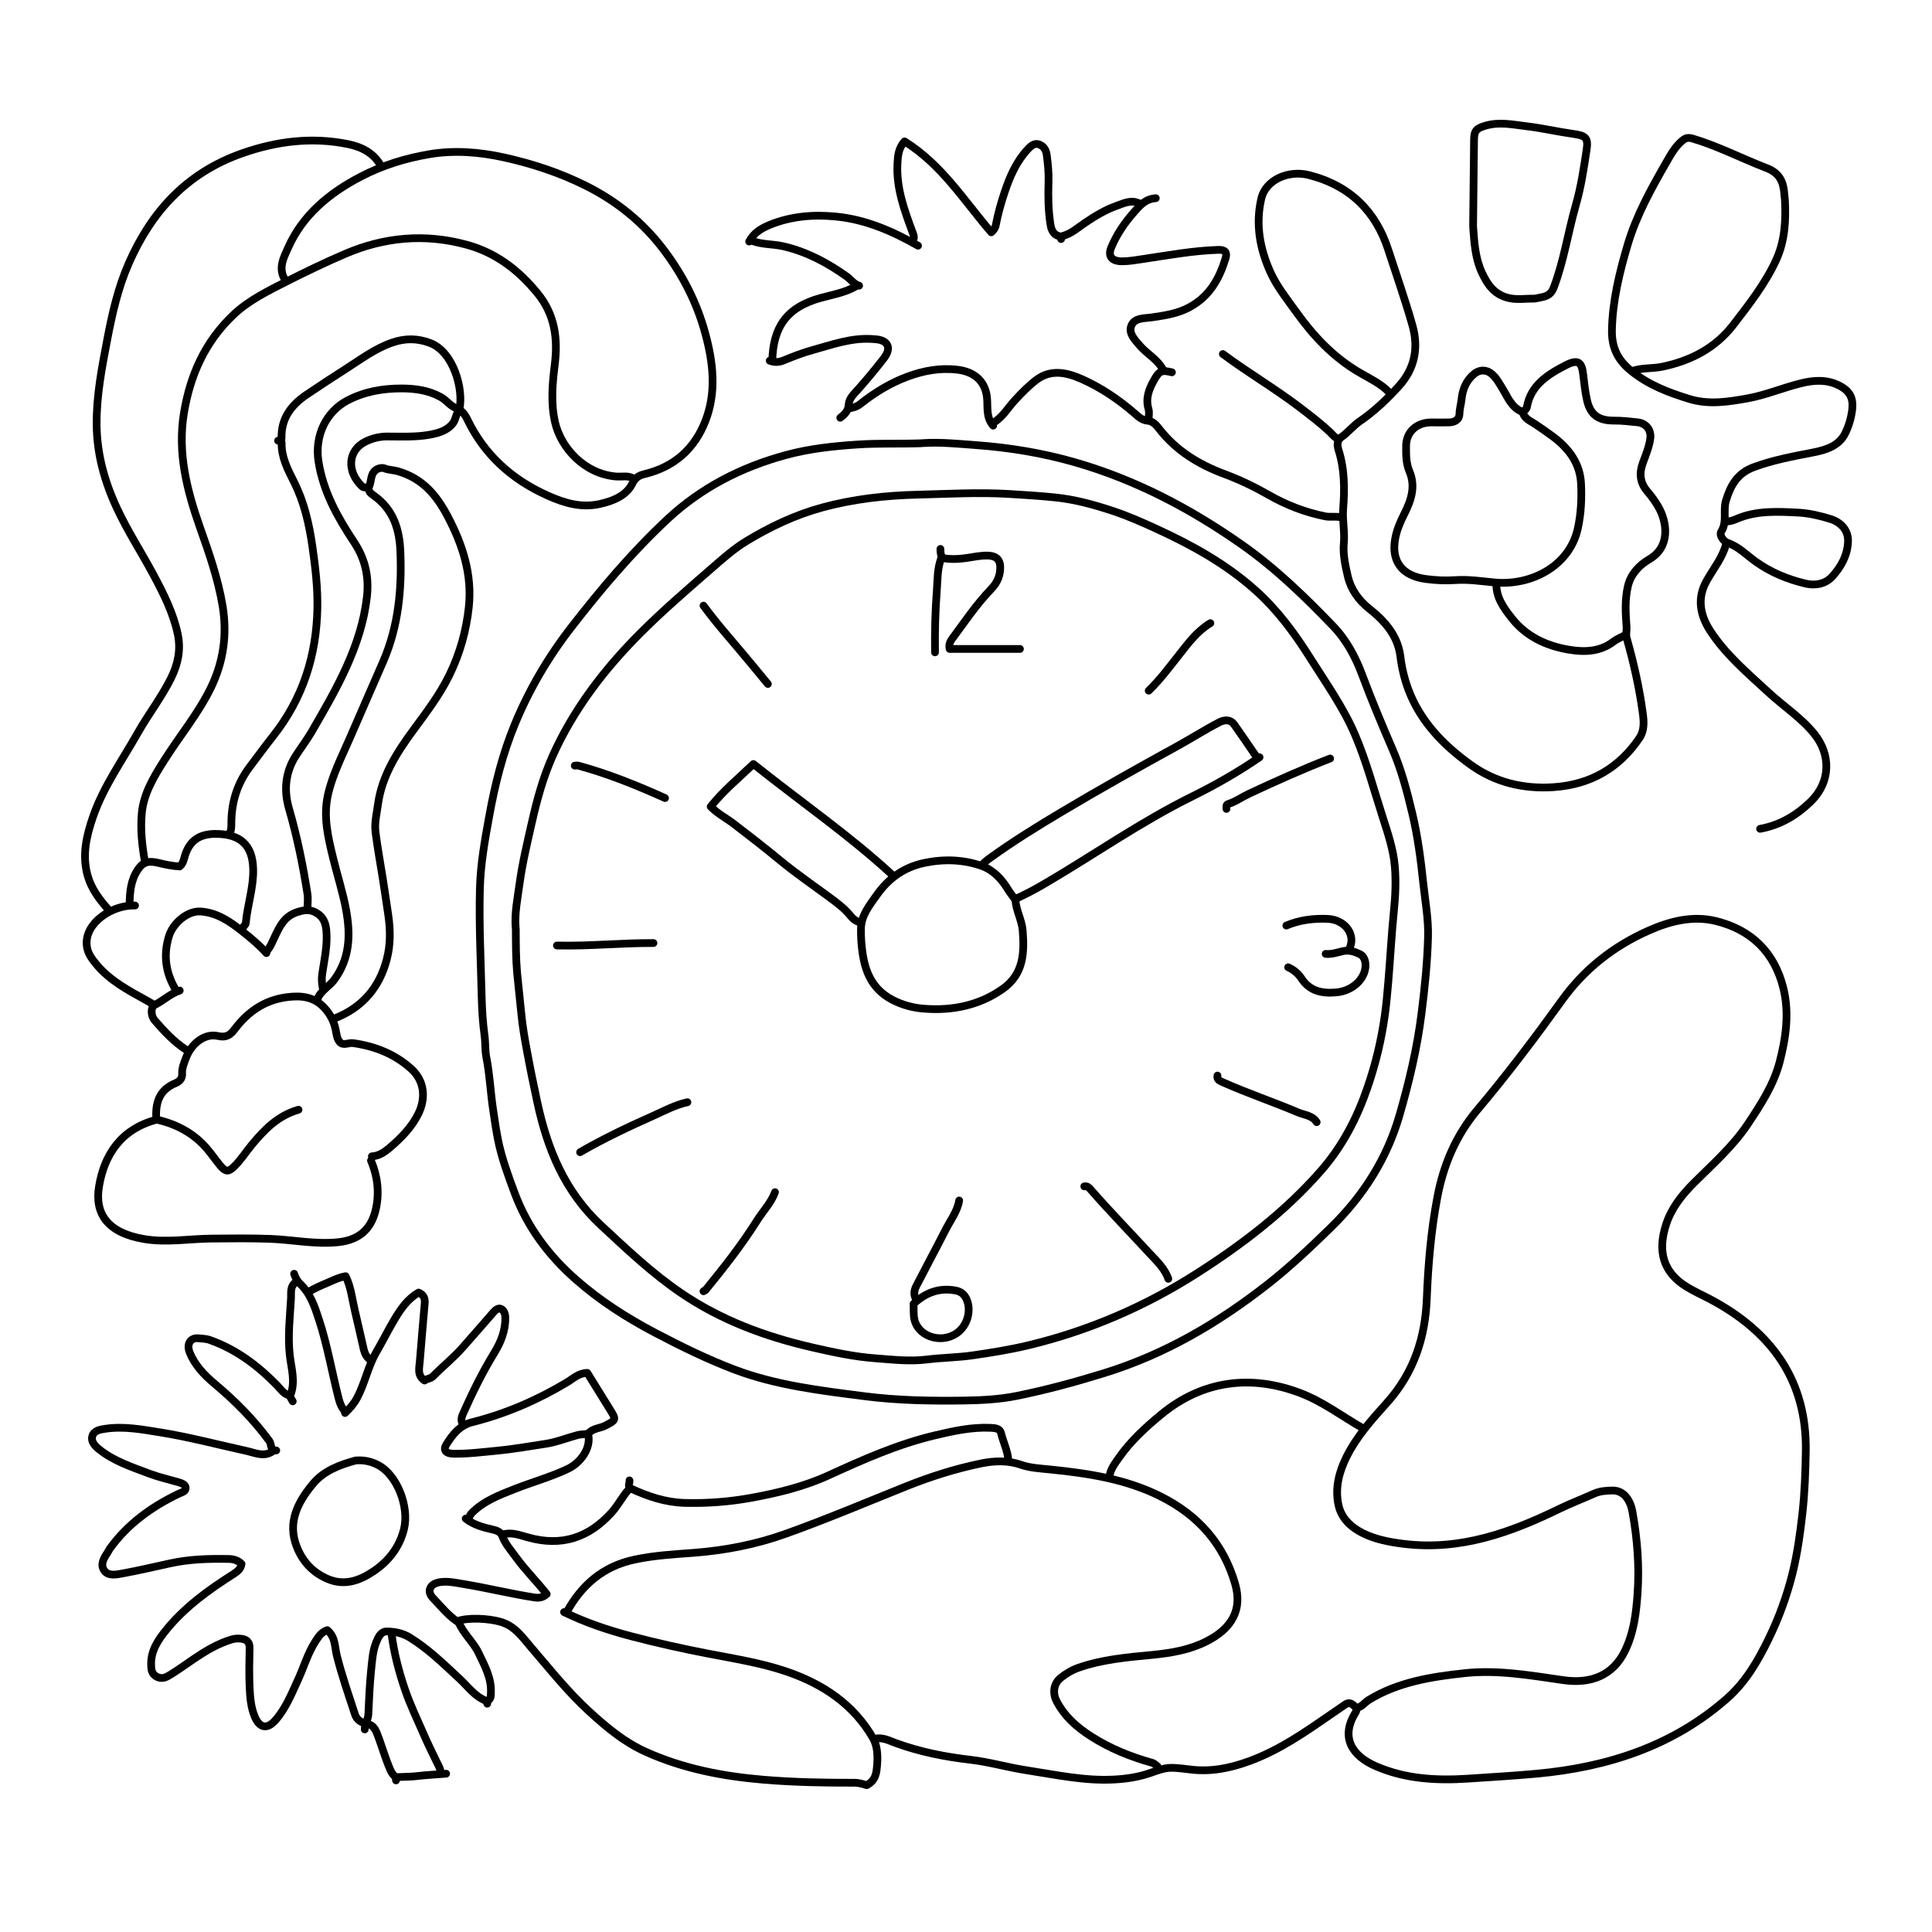 <svg width="250" height="250" viewBox="0 0 250 250" fill="none" xmlns="http://www.w3.org/2000/svg">
<path d="M119.371 57.341C121.652 57.189 123.924 57.421 126.197 57.59C130.553 57.903 134.84 58.601 139.041 59.804C146.996 62.083 154.063 65.83 160.683 70.468C165.065 73.541 168.81 77.192 172.451 80.963C174.259 82.833 175.413 85.039 176.299 87.414C177.505 90.648 178.847 93.833 180.216 97.011C181.361 99.667 182.076 102.435 182.739 105.211C183.453 108.196 183.849 111.221 184.168 114.262C184.417 116.597 184.856 118.932 184.787 121.275C184.693 124.589 184.357 127.894 183.935 131.2C183.376 135.661 182.334 140.026 181.086 144.343C179.485 149.855 176.489 154.662 172.236 158.818C169.593 161.402 166.907 163.937 163.989 166.224C157.653 171.175 150.766 175.251 142.846 177.69C139.11 178.846 135.331 179.873 131.491 180.643C129.313 181.076 127.041 181.196 124.794 181.229C120.464 181.293 116.134 181.221 111.838 180.667C106.156 179.937 100.44 179.263 95.068 177.233C91.513 175.885 88.121 174.216 84.79 172.467C81.122 170.541 77.662 168.326 74.571 165.614C70.956 162.445 68.235 158.77 66.6 154.389C65.756 152.118 64.912 149.839 64.439 147.48C64.181 146.165 63.991 144.833 63.793 143.501C63.466 141.27 63.371 139.023 62.932 136.809C62.752 135.902 62.829 134.947 62.7 134.008C62.476 132.372 62.373 130.711 62.33 129.05C62.218 124.38 61.977 119.71 62.097 115.032C62.175 111.831 62.743 108.693 63.32 105.54C64.052 101.488 65.05 97.516 66.626 93.697C68.468 89.244 70.913 85.055 73.908 81.196C77.731 76.269 81.76 71.487 86.382 67.17C90.712 63.134 95.895 60.446 101.757 58.866C104.779 58.047 107.869 57.726 111.003 57.518C113.749 57.333 116.487 57.461 119.216 57.357" stroke="black" stroke-linecap="round" stroke-linejoin="round"/>
<path d="M66.746 120.199C66.754 122.109 66.746 124.003 66.918 125.92C67.082 127.677 67.297 129.435 67.46 131.2C67.615 132.829 67.899 134.442 68.201 136.054C68.605 138.253 69.053 140.443 69.526 142.634C70.818 148.62 73.03 154.164 77.825 158.609C81.122 161.666 84.368 164.755 88.138 167.323C93.226 170.789 98.942 172.932 105.028 174.336C107.783 174.97 110.555 175.572 113.362 175.772C115.531 175.933 117.717 176.197 119.956 175.917C121.893 175.676 123.89 175.668 125.835 175.387C128.237 175.042 130.648 174.657 133.006 174.095C140.926 172.202 148.252 169.016 154.967 164.715C160.872 160.936 166.391 156.7 170.945 151.484C173.751 148.275 175.619 144.616 176.962 140.7C177.995 137.707 178.727 134.658 179.174 131.537C179.39 130.028 179.519 128.52 179.648 127.012C179.906 123.954 180.061 120.897 180.371 117.848C180.569 115.931 180.646 114.013 180.492 112.135C180.311 109.969 179.605 107.859 178.933 105.773C177.78 102.202 176.833 98.575 175.352 95.101C173.828 91.53 171.556 88.353 169.481 85.055C167.475 81.878 165.272 78.893 162.396 76.333C158.677 73.011 154.339 70.588 149.767 68.486C147.848 67.603 145.919 66.745 143.888 66.079C141.469 65.284 139.041 64.618 136.476 64.362C134.513 64.161 132.55 64.041 130.579 63.92C126.645 63.68 122.702 63.912 118.776 64.009C114.61 64.105 110.435 64.57 106.397 65.669C102.876 66.632 99.639 68.173 96.592 70.018C94.956 71.013 93.51 72.305 92.072 73.557C88.922 76.301 85.754 79.021 82.818 81.966C78.161 86.636 74.244 91.771 71.567 97.692C70.293 100.517 69.492 103.454 68.82 106.438C68.227 109.054 67.598 111.67 67.237 114.31C66.978 116.228 66.565 118.161 66.729 120.127" stroke="black" stroke-linecap="round" stroke-linejoin="round"/>
<path d="M113.242 224.99C114.224 224.774 115.059 225.239 115.894 225.544C119.027 226.691 122.273 227.333 125.613 227.718C128.023 227.999 130.382 228.697 132.792 229.066C136.546 229.636 140.273 230.471 144.13 230.27C145.757 230.19 147.332 229.949 148.873 229.411C151.12 228.633 151.137 228.625 154.073 228.978C156.707 229.299 159.152 228.802 161.605 227.911C165.608 226.459 168.957 224.084 172.358 221.741C172.934 221.34 173.511 220.954 174.088 220.553C174.561 220.232 174.906 220.425 175.25 220.762C175.543 221.043 175.646 221.211 175.379 221.644C173.399 224.862 175.009 227.229 178.013 228.537C181.818 230.198 185.83 230.422 189.928 230.158C192.898 229.957 195.868 229.789 198.838 229.516C208.144 228.665 216.554 225.873 223.467 219.791C225.895 217.649 227.444 214.969 228.822 212.152C230.19 209.36 231.241 206.463 231.972 203.503C232.583 201.007 232.936 198.432 233.229 195.864C233.53 193.168 233.625 190.48 233.668 187.776C233.815 178.805 229.416 172.37 221.16 168.045C220.196 167.54 219.197 167.091 218.276 166.529C215.272 164.7 214.402 161.987 215.625 158.345C216.305 156.307 217.648 154.606 219.197 153.065C221.625 150.642 224.225 148.347 226.127 145.515C227.832 142.963 229.51 140.379 230.285 137.427C231.103 134.273 231.559 131.064 230.758 127.838C229.648 123.353 226.721 120.304 221.96 119.164C219.059 118.474 216.15 119.172 213.412 120.384C208.729 122.438 204.958 125.479 202.1 129.459C198.631 134.273 195.059 139.015 191.21 143.573C188.361 146.951 186.768 150.778 185.976 154.999C185.167 159.324 184.797 163.672 184.625 168.053C184.427 173.06 182.972 177.626 179.442 181.55C177.48 183.724 175.517 185.931 174.226 188.546C173.261 190.496 172.745 192.526 173.184 194.684C173.546 196.466 174.82 197.645 176.429 198.432C178.031 199.21 179.804 199.547 181.62 199.772C189.007 200.686 195.523 198.295 201.859 195.206C203.306 194.508 204.803 193.938 206.267 193.28C207.033 192.935 207.885 192.879 208.695 192.871C210.012 192.871 210.933 193.938 211.243 195.647C211.871 199.146 212.147 202.684 211.897 206.215C211.716 208.742 211.424 211.27 210.244 213.669C208.72 216.774 205.897 217.921 202.341 217.416C198.08 216.806 193.802 216.044 189.506 216.509C185.193 216.975 180.872 217.657 177.101 219.984C176.593 220.296 176.257 220.85 175.612 220.978" stroke="black" stroke-linecap="round" stroke-linejoin="round"/>
<path d="M49.281 21.442C48.368 19.821 46.844 19.011 45.002 18.642C40.319 17.695 35.782 18.281 31.357 19.829C24.04 22.397 19.546 27.508 16.671 34.056C15.268 37.241 14.519 40.587 13.873 43.965C13.176 47.608 12.47 51.243 12.505 54.966C12.539 58.737 13.52 62.3 15.13 65.758C16.508 68.719 18.298 71.471 19.839 74.343C21.182 76.855 22.448 79.366 23.016 82.126C23.412 84.076 23.041 85.913 22.138 87.743C20.907 90.23 19.185 92.437 17.825 94.844C15.819 98.399 13.4 101.769 12.057 105.628C11.196 108.107 10.593 110.635 11.334 113.283C11.825 115.04 12.9 116.452 14.123 117.808" stroke="black" stroke-linecap="round" stroke-linejoin="round"/>
<path d="M36.901 36.214C35.929 34.738 36.721 33.302 37.297 32.026C39.157 27.862 42.549 24.997 46.732 22.831C49.496 21.394 52.457 20.48 55.53 19.958C58.776 19.404 62.039 19.669 65.241 20.375C68.908 21.186 72.438 22.357 75.778 24.018C79.841 26.048 83.19 28.776 85.867 32.307C88.381 35.621 90.189 39.207 91.256 43.115C92.289 46.902 92.746 50.754 91.256 54.533C89.887 57.991 87.356 60.39 83.414 61.345C82.708 61.513 82.217 61.762 81.813 62.589C81.064 64.113 79.376 64.827 77.62 65.212C75.218 65.75 73.049 65.1 70.905 64.145C66.162 62.027 62.667 58.801 60.498 54.324C60.179 53.658 59.8 53.096 59 52.8C58.234 52.511 57.786 51.797 57.046 51.387C55.444 50.497 53.688 50.264 51.932 50.264C49.513 50.264 47.18 50.665 44.976 51.813C42.247 53.233 40.681 56.322 41.214 59.724C41.825 63.624 43.676 66.93 45.82 70.163C47.283 72.378 47.774 74.672 47.473 77.288C46.732 83.675 43.539 89.147 40.362 94.636C39.742 95.711 38.968 96.722 38.296 97.765C36.893 99.931 36.712 102.306 37.401 104.657C38.451 108.284 39.2 111.951 39.785 115.666C39.88 116.268 39.794 116.886 39.794 117.496" stroke="black" stroke-linecap="round" stroke-linejoin="round"/>
<path d="M43.143 131.842C46.939 130.414 49.135 127.709 50.064 124.075C50.547 122.197 50.521 120.295 50.236 118.362C50.004 116.741 49.755 115.128 49.505 113.515C49.195 111.574 48.842 109.64 48.592 107.69C48.437 106.462 48.756 105.243 48.919 104.023C49.419 100.453 51.304 97.436 53.439 94.539C55.152 92.204 56.917 89.901 58.174 87.31C59.517 84.533 60.326 81.653 60.662 78.58C61.118 74.335 59.878 70.524 57.941 66.833C56.547 64.177 54.73 61.906 51.485 60.983C50.908 60.815 50.297 60.831 49.729 60.598C49.488 60.502 49.074 60.566 48.825 60.695C47.895 61.192 48.102 62.187 47.775 62.941C47.533 63.503 47.964 63.84 48.351 64.113C50.968 65.966 51.709 68.582 51.812 71.455C52.001 76.285 51.554 81.043 49.599 85.568C48.162 88.882 46.698 92.196 45.269 95.51C44.219 97.941 42.988 100.308 42.42 102.924C41.817 105.708 42.454 108.356 43.1 111.012C43.642 113.275 44.383 115.497 44.796 117.8C45.364 120.969 45.287 123.986 43.272 126.755C42.609 127.669 41.43 128.207 41.068 129.338" stroke="black" stroke-linecap="round" stroke-linejoin="round"/>
<path d="M211.33 47.969C212.527 47.576 213.801 47.712 215.041 47.464C218.846 46.685 221.988 45.008 224.286 42.039C226.352 39.36 228.436 36.688 229.839 33.631C230.975 31.143 231.104 28.519 230.967 25.872C230.958 25.639 230.906 25.366 230.889 25.117C230.786 23.593 230.33 22.405 228.582 21.739C225.405 20.52 222.392 18.939 219.095 17.952C218.432 17.752 218.131 17.84 217.684 18.201C216.745 18.987 216.194 20.014 215.617 21.017C213.646 24.443 211.735 27.894 210.616 31.681C209.548 35.291 208.662 38.934 208.584 42.681C208.541 44.687 209.127 46.404 211.012 47.945C213.302 49.815 215.876 50.785 218.613 51.628C221.127 52.398 223.615 51.997 226.137 51.548C228.53 51.114 230.734 50.16 233.076 49.59C234.677 49.197 236.278 49.084 237.819 49.807C239.334 50.513 239.859 51.452 239.67 53.032C239.541 54.075 239.24 55.102 238.783 56.041C238.008 57.638 236.407 58.2 234.703 58.529C232.077 59.042 229.46 59.515 226.946 60.446C224.777 61.248 223.933 62.837 223.339 64.771C222.935 66.095 223.537 67.499 222.728 68.791C222.418 69.28 223.073 70.075 223.512 70.227C225.001 70.741 225.991 71.824 227.179 72.666C229.133 74.071 231.337 74.977 233.678 75.523C234.909 75.812 236.244 75.563 237.122 74.576C238.275 73.284 239.067 71.832 239.136 70.067C239.188 68.59 238.181 67.555 236.803 67.138C235.478 66.737 234.1 66.408 232.749 66.336C230.028 66.191 227.248 66.039 224.665 67.17C224.235 67.355 223.839 67.475 223.382 67.475" stroke="black" stroke-linecap="round" stroke-linejoin="round"/>
<path d="M179.754 50.769C178.687 49.646 177.24 48.98 175.923 48.21C172.506 46.22 169.949 43.46 167.754 40.403C166.557 38.734 165.24 37.097 164.396 35.235C163.027 32.202 162.451 29.057 163.2 25.751C163.776 23.192 166.798 22.004 169.346 22.646C174.752 24.01 178.05 27.412 179.642 32.331C180.701 35.596 181.846 38.838 182.776 42.136C183.593 45.048 183.06 47.72 181.002 49.983C179.487 51.644 177.843 53.225 175.94 54.524C175.054 55.134 174.417 55.985 173.53 56.595C172.97 56.98 173.039 57.686 173.194 58.191C174.003 60.711 174.003 63.294 173.805 65.846C173.685 67.338 174.029 68.791 173.892 70.275C173.754 71.719 174.081 73.172 174.408 74.584C174.804 76.277 175.785 77.665 177.214 78.796C179.272 80.425 180.882 82.319 181.209 84.935C181.39 86.411 181.725 87.847 182.251 89.251C183.783 93.311 186.701 96.369 190.291 98.952C193.468 101.239 197.092 102.122 201.043 101.857C205.907 101.528 209.566 99.305 212.14 95.502C212.785 94.547 212.725 93.424 212.587 92.381C212.148 89.067 211.408 85.801 210.495 82.576C210.349 82.07 210.513 81.629 210.478 81.163C210.349 79.374 210.229 77.553 210.668 75.779C211.038 74.279 212.105 73.132 213.44 72.353C216.22 70.733 215.712 67.491 214.567 65.541C214.171 64.859 213.698 64.209 213.181 63.607C212.165 62.436 212.097 61.184 212.613 59.82C212.992 58.801 213.414 57.782 213.551 56.699C213.663 55.768 213.147 54.757 211.813 54.637C210.848 54.548 209.893 54.42 208.92 54.428C206.828 54.452 205.769 53.658 205.347 51.74C205.106 50.641 204.995 49.518 204.857 48.402C204.685 46.998 204.297 46.404 202.687 47.223C200.26 48.45 198.047 49.879 197.574 52.711C197.531 52.952 197.204 53.144 197.014 53.361" stroke="black" stroke-linecap="round" stroke-linejoin="round"/>
<path d="M73.332 208.606C75.226 205.171 77.955 202.692 82.121 201.809C84.635 201.272 87.192 201.127 89.757 200.935C93.838 200.622 97.832 199.852 101.672 198.471C106.949 196.586 112.097 194.403 117.279 192.325C120.43 191.065 123.675 190.038 127.007 189.356C128.642 189.027 130.424 188.955 132.077 189.533C133.317 189.966 134.625 190.014 135.899 190.151C140.832 190.648 145.67 191.386 150.13 193.609C155.14 196.104 158.359 199.876 159.823 204.947C160.77 208.212 159.504 210.676 156.13 212.385C153.969 213.484 151.619 213.893 149.191 214.134C145.911 214.447 142.597 214.72 139.472 215.835C138.646 216.132 137.94 216.565 137.26 217.111C136.347 217.841 136.166 219.052 136.726 220.136C137.716 222.053 139.308 223.49 141.194 224.693C143.63 226.25 146.281 227.325 149.079 228.103C149.406 228.192 149.536 228.408 149.768 228.553" stroke="black" stroke-linecap="round" stroke-linejoin="round"/>
<path d="M81.897 61.874C81.199 61.505 80.433 61.722 79.701 61.658C75.604 61.304 72.582 57.951 71.825 54.653C71.257 52.173 71.472 49.694 71.782 47.215C72.203 43.869 71.833 40.731 69.535 37.931C67.124 34.986 64.197 32.7 60.375 31.665C55.003 30.204 49.752 30.662 44.639 32.86C42.099 33.951 39.611 35.147 37.166 36.383C34.721 37.626 32.191 38.846 30.193 40.748C26.474 44.286 24.598 48.603 23.797 53.465C22.953 58.617 24.184 63.431 25.88 68.253C27.051 71.567 28.222 74.905 28.799 78.379C29.41 82.03 28.945 85.561 27.309 88.947C25.691 92.293 23.281 95.189 21.292 98.326C19.923 100.485 18.589 102.659 18.348 105.227C18.15 107.329 18.382 109.407 18.744 111.477" stroke="black" stroke-linecap="round" stroke-linejoin="round"/>
<path d="M190.628 29.418C190.774 31.432 190.895 33.462 191.79 35.348C192.461 36.744 193.245 38.004 195.01 38.509C196.189 38.846 197.334 38.621 198.487 38.645C198.711 38.645 199.099 38.533 199.409 38.477C200.218 38.34 200.743 38.044 201.061 37.193C202.379 33.711 202.904 30.052 203.919 26.505C204.591 24.17 204.944 21.779 205.305 19.388C205.538 17.864 205.219 17.551 203.575 17.326C201.561 17.045 199.572 16.58 197.558 16.339C195.802 16.131 194.028 15.737 192.238 16.259C191.041 16.604 190.748 16.917 190.74 18.096C190.697 21.835 190.662 25.567 190.619 29.306" stroke="black" stroke-linecap="round" stroke-linejoin="round"/>
<path d="M130.477 188.979C130.408 187.744 129.814 186.62 129.53 185.425C129.393 184.847 128.773 184.783 128.17 184.759C125.708 184.647 123.358 185.176 120.999 185.73C116.153 186.877 111.685 188.867 107.234 190.905C104.023 192.381 100.58 193.208 97.067 193.842C94.269 194.347 91.463 194.548 88.622 194.476C86.134 194.411 83.87 193.649 81.684 192.638C81.124 192.381 81.52 191.924 81.451 191.563" stroke="black" stroke-linecap="round" stroke-linejoin="round"/>
<path d="M196.868 53.249C195.551 52.647 195.112 51.403 194.449 50.336C194.027 49.654 193.674 48.948 193.046 48.402C192.331 47.785 191.436 47.809 190.73 48.402C189.697 49.277 189.258 50.4 189.129 51.644C189.06 52.294 188.862 52.92 188.853 53.586C188.836 54.292 188.251 54.645 187.502 54.661C186.736 54.677 185.961 54.661 185.186 54.661C183.301 54.669 181.966 55.905 181.949 57.678C181.941 58.809 181.923 59.925 182.388 61.024C183.206 62.941 182.603 64.755 181.708 66.512C181.183 67.547 180.735 68.59 180.529 69.746C180.012 72.61 181.415 74.512 184.48 74.921C185.746 75.09 187.002 75.154 188.302 75.066C189.998 74.945 191.694 75.21 193.39 75.37C198.159 75.82 203.118 73.236 204.177 68.358C204.59 66.448 204.676 64.554 204.59 62.637C204.478 59.965 202.997 57.975 200.793 56.378C200.07 55.856 199.356 55.343 198.607 54.853C198.039 54.476 197.316 54.196 197.083 53.473" stroke="black" stroke-linecap="round" stroke-linejoin="round"/>
<path d="M20.242 144.889C15.576 146.132 13.484 149.502 12.812 153.53C12.236 156.997 13.863 159.516 18.615 160.326C21.559 160.832 24.477 160.294 27.413 160.27C29.961 160.246 32.5 160.214 35.048 160.31C37.941 160.431 40.799 161.041 43.726 160.744C46.799 160.439 48.168 158.714 48.667 156.315C49.098 154.244 48.848 152.166 48.004 150.176" stroke="black" stroke-linecap="round" stroke-linejoin="round"/>
<path d="M38.629 143.597C35.969 144.359 34.23 146.157 32.603 148.114C31.828 149.045 31.191 150.072 30.313 150.931C29.598 151.629 29.237 151.677 28.583 150.923C27.928 150.16 27.377 149.326 26.715 148.564C25.062 146.662 22.901 145.483 20.361 144.897" stroke="black" stroke-linecap="round" stroke-linejoin="round"/>
<path d="M223.356 70.388C222.909 72.153 221.721 73.573 220.843 75.146C219.603 77.328 219.939 79.519 221.282 81.597C223.27 84.678 226.103 87.069 228.806 89.565C230.777 91.386 233.11 92.903 234.78 94.981C236.898 97.621 236.967 101.183 234.229 103.799C232.43 105.524 230.329 106.784 227.755 107.249" stroke="black" stroke-linecap="round" stroke-linejoin="round"/>
<path d="M72.99 208.606C75.753 209.954 78.672 210.94 81.667 211.727C84.99 212.601 88.348 213.348 91.731 213.998C95.037 214.639 98.368 215.161 101.571 216.228C106.503 217.873 110.472 220.577 112.96 224.902C113.519 225.865 113.597 227.124 113.502 228.328C113.416 229.379 113.356 230.366 112.151 231C111.737 230.888 111.195 230.687 110.575 230.687C106.675 230.695 102.784 230.623 98.885 230.302C93.564 229.861 88.451 228.874 83.613 226.707C80.789 225.447 78.525 223.538 76.321 221.532C73.489 218.956 71.156 215.987 68.686 213.123C67.584 211.847 66.637 210.403 64.769 209.865C63.159 209.4 60.438 209.28 59.139 209.801C57.959 208.999 57.073 207.883 56.091 206.856C55.738 206.495 55.471 206.038 55.644 205.573C55.876 204.971 56.487 204.778 57.133 204.706C58.071 204.602 59.01 204.818 59.905 204.963C63.004 205.468 66.051 206.23 69.168 206.712C69.753 206.8 70.235 206.728 70.743 206.271C69.486 204.658 67.963 203.173 66.74 201.472C66.112 200.598 65.38 199.795 65.001 198.776C64.803 198.223 64.269 198.038 63.727 197.918C62.47 197.645 61.265 197.292 60.258 196.506" stroke="black" stroke-linecap="round" stroke-linejoin="round"/>
<path d="M131.397 116.428C131.466 117.808 132.223 119.036 132.335 120.416C132.559 123.256 132.481 126.025 129.77 127.95C126.739 130.101 123.219 130.823 119.491 130.518C118.096 130.406 116.693 130.02 115.445 129.362C112.621 127.87 111.812 125.342 111.519 122.574C111.433 121.788 111.399 120.994 111.408 120.199C111.425 118.458 112.518 117.142 113.482 115.778C114.971 113.692 116.908 112.232 119.603 111.662C122.168 111.124 124.725 111.221 127.092 112.071C128.521 112.585 129.675 113.796 130.458 115.136C130.708 115.553 131.035 115.906 131.285 116.316" stroke="black" stroke-linecap="round" stroke-linejoin="round"/>
<path d="M162.629 97.989C161.664 96.585 160.717 95.181 159.727 93.785C159.22 93.063 158.471 93.111 157.773 93.464C155.957 94.403 154.244 95.502 152.453 96.489C147.357 99.289 142.278 102.13 137.293 105.106C134.211 106.944 131.164 108.83 128.263 110.916C127.85 111.213 127.437 111.509 127.109 111.895" stroke="black" stroke-linecap="round" stroke-linejoin="round"/>
<path d="M35.284 187.792C34.165 188.578 33.011 188 31.935 187.759C28.199 186.941 24.489 185.946 20.701 185.344C18.385 184.975 16.035 184.526 13.65 184.879C12.936 184.983 12.144 185.104 11.937 185.858C11.757 186.508 12.239 187.053 12.729 187.463C14.632 189.043 17.016 189.814 19.323 190.688C20.52 191.137 21.785 191.426 23.017 191.779C23.456 191.908 23.963 192.052 24.024 192.485C24.093 192.991 23.516 193.103 23.128 193.288C19.556 194.997 16.474 197.252 14.21 200.397C14.081 200.582 14.012 200.774 13.891 200.951C13.409 201.641 12.97 202.451 13.461 203.189C13.995 204 15.079 203.743 15.846 203.606C17.903 203.229 19.935 202.756 21.975 202.307C24.515 201.745 27.054 201.681 29.619 201.729C30.196 201.737 30.807 201.905 31.255 202.371C31.16 202.973 30.799 203.31 30.222 203.679C26.994 205.717 23.921 207.955 21.536 210.876C20.477 212.176 19.547 213.548 19.556 215.289C19.556 215.987 19.582 216.653 20.374 217.014C21.037 217.319 21.605 216.982 22.095 216.677C23.128 216.035 24.11 215.321 25.117 214.639C26.624 213.62 28.173 212.689 29.972 212.144C30.446 211.999 30.919 211.999 31.358 212.072C31.978 212.176 32.314 212.569 32.297 213.235C32.262 214.96 32.219 216.685 32.305 218.41C32.365 219.686 32.469 220.978 32.985 222.182C33.605 223.618 34.578 223.794 35.628 222.607C36.971 221.082 37.703 219.229 38.529 217.44C39.313 215.755 39.803 213.957 40.836 212.368C41.224 211.775 41.585 211.189 42.352 210.94C43.419 211.831 43.307 213.123 43.583 214.214C44.228 216.806 45.115 219.325 45.941 221.861C46.148 222.495 46.716 222.896 47.336 223.016C48.136 223.169 48.464 223.538 48.748 224.22C49.393 225.832 49.832 227.501 50.538 229.09C50.719 229.499 50.977 229.764 51.27 230.045" stroke="black" stroke-linecap="round" stroke-linejoin="round"/>
<path d="M176.285 184.775C173.633 183.25 171.188 181.381 168.296 180.274C162.003 177.866 155.71 178.54 150.252 183.034C148.229 184.703 146.327 186.452 144.846 188.554C144.295 189.34 143.658 190.127 143.555 191.13" stroke="black" stroke-linecap="round" stroke-linejoin="round"/>
<path d="M35.981 57.02C36.231 57.012 36.446 57.044 36.446 57.341C36.403 59.146 37.221 60.727 38.013 62.3C39.365 64.971 40.002 67.788 40.423 70.708C40.802 73.364 41.121 76.012 41.069 78.692C40.949 84.774 39.227 90.359 35.301 95.301C34.294 96.569 33.356 97.877 32.374 99.161C30.67 101.383 29.947 103.839 29.938 106.511C29.938 106.968 29.938 107.385 29.74 107.803" stroke="black" stroke-linecap="round" stroke-linejoin="round"/>
<path d="M59.456 52.928C59.998 50.384 58.698 45.53 55.651 44.382C53.972 43.748 52.388 43.772 50.787 44.318C48.514 45.096 46.637 46.533 44.675 47.784C42.987 48.852 41.317 49.959 39.664 51.074C37.581 52.486 36.359 54.243 36.436 56.699C36.436 56.803 36.367 56.915 36.324 57.02" stroke="black" stroke-linecap="round" stroke-linejoin="round"/>
<path d="M162.985 97.99C160.23 99.883 157.32 101.552 154.299 103.045C147.584 106.358 141.523 110.635 135.11 114.39C133.905 115.096 132.682 115.738 131.408 116.324" stroke="black" stroke-linecap="round" stroke-linejoin="round"/>
<path d="M48.118 149.631C49.056 149.583 49.788 149.061 50.408 148.532C51.897 147.264 53.266 145.876 54.127 144.134C55.082 142.209 55.013 139.938 53.206 138.301C51.088 136.391 48.54 135.381 45.682 134.979C45.113 134.899 44.425 135.356 43.968 134.843C43.59 134.418 43.555 133.816 43.435 133.254C43.228 132.227 42.763 131.272 41.989 130.43C40.654 128.969 38.984 128.793 37.116 129.034C34.181 129.419 32.071 130.951 30.401 133.134C29.859 133.84 29.386 134.321 28.189 134.057C26.476 133.671 24.745 135.052 24.057 136.913C23.816 137.563 23.523 138.229 23.566 138.959C23.601 139.505 23.273 139.93 22.757 140.139C20.536 141.045 20.105 142.778 20.217 144.784" stroke="black" stroke-linecap="round" stroke-linejoin="round"/>
<path d="M137.297 30.605C136.281 30.477 136.04 29.739 135.92 28.984C135.644 27.195 135.618 25.398 135.679 23.592C135.722 22.397 135.601 21.217 135.446 20.038C135.36 19.388 135.024 18.858 134.387 18.666C133.836 18.497 133.372 18.906 133.01 19.292C131.495 20.92 130.669 22.862 129.988 24.892C129.524 26.28 129.136 27.677 128.861 29.105C128.792 29.466 128.654 29.731 128.267 30.059C124.754 25.991 121.914 21.338 117.05 18.297C116.215 19.219 116.18 20.254 116.129 21.241C115.974 24.339 117.024 27.211 118.091 30.076C118.238 30.461 118.375 30.798 118.083 31.159" stroke="black" stroke-linecap="round" stroke-linejoin="round"/>
<path d="M76.114 185.529C76.648 184.815 77.603 184.847 78.326 184.478C79.695 183.764 79.755 183.724 79.007 182.512C77.991 180.883 76.984 179.247 75.994 177.65C74.831 177.682 74.134 178.42 73.359 178.878C69.528 181.164 65.482 182.938 61.083 184.037C59.491 184.43 58.527 185.666 57.743 186.941C57.313 187.64 57.7 188.097 58.647 188.113C60.55 188.145 62.426 187.896 64.32 187.72C66.421 187.519 68.487 187.15 70.561 186.837C71.999 186.621 73.325 186.075 74.711 185.706C75.159 185.585 75.572 185.61 75.994 185.537" stroke="black" stroke-linecap="round" stroke-linejoin="round"/>
<path d="M128.627 54.645C129.824 53.899 130.469 52.695 131.39 51.724C132.234 50.818 133.103 49.919 134.085 49.173C135.953 47.752 137.985 48.17 139.965 49.044C142.495 50.168 144.734 51.692 146.791 53.465C147.299 53.907 147.755 54.38 148.53 54.444C149.236 54.509 149.658 55.062 150.019 55.52C152.189 58.296 155.081 60.093 158.473 61.353C160.436 62.083 162.338 62.998 164.146 64.033C166.419 65.341 168.846 66.279 171.446 66.809C172.109 66.945 172.841 66.785 173.521 66.937" stroke="black" stroke-linecap="round" stroke-linejoin="round"/>
<path d="M115.557 113.299C109.944 108.107 103.591 103.742 97.488 98.864C95.568 100.709 93.597 102.322 91.961 104.376C92.856 105.299 93.993 105.869 94.965 106.615C96.997 108.172 99.011 109.736 100.974 111.357C103.014 113.034 105.201 114.535 107.327 116.107C108.283 116.813 109.256 117.527 110.013 118.458C110.323 118.843 110.711 119.22 111.279 119.333" stroke="black" stroke-linecap="round" stroke-linejoin="round"/>
<path d="M108.731 54.059C109.325 53.594 109.79 53.152 109.833 52.286C109.868 51.516 110.617 50.866 111.168 50.24C112.244 49.012 113.294 47.752 114.293 46.469C114.732 45.907 115.11 45.225 114.809 44.647C114.465 43.965 113.578 43.909 112.777 43.861C110.092 43.708 107.638 44.607 105.15 45.297C103.893 45.642 102.662 46.115 101.466 46.613C100.777 46.902 100.226 46.91 99.598 46.677" stroke="black" stroke-linecap="round" stroke-linejoin="round"/>
<path d="M128.516 55.078C127.587 54.027 127.828 52.727 127.724 51.524C127.544 49.486 126.252 48.122 123.894 47.841C121.629 47.568 119.477 47.977 117.42 48.739C115.164 49.574 113.141 50.826 111.299 52.294C110.886 52.623 110.473 52.727 110.008 52.816" stroke="black" stroke-linecap="round" stroke-linejoin="round"/>
<path d="M149.562 25.647C148.236 25.735 147.539 26.545 146.747 27.444C145.507 28.848 144.5 30.341 143.802 32.01C143.329 33.141 143.837 33.799 145.171 33.815C146.092 33.815 147.022 33.647 147.943 33.51C151.171 33.029 154.382 32.435 157.662 32.331C158.506 32.306 158.825 32.644 158.592 33.414C157.791 36.038 156.543 38.356 153.857 39.785C152.377 40.579 150.75 40.82 149.105 41.06C148.081 41.213 146.798 41.093 146.385 42.16C146.006 43.139 146.85 43.973 147.496 44.727C148.434 45.819 149.829 46.533 150.5 47.857" stroke="black" stroke-linecap="round" stroke-linejoin="round"/>
<path d="M118.797 31.793C115.5 29.931 112.065 28.399 108.156 28.022C105.212 27.733 102.337 27.982 99.6 29.097C98.463 29.562 97.499 30.18 96.939 31.255" stroke="black" stroke-linecap="round" stroke-linejoin="round"/>
<path d="M59.345 53.136C58.992 53.626 58.974 54.276 58.63 54.741C57.898 55.72 56.728 56.057 55.531 56.266C53.732 56.579 51.907 56.482 50.099 56.482C49.109 56.482 48.196 56.707 47.318 57.132C44.96 58.288 44.848 61.056 46.862 62.95C47.069 63.142 47.396 63.054 47.663 63.062" stroke="black" stroke-linecap="round" stroke-linejoin="round"/>
<path d="M59.92 184.35C59.619 183.884 59.688 183.435 59.911 182.946C61.108 180.258 62.399 177.61 63.958 175.066C64.827 173.646 65.43 172.129 65.387 170.436C65.378 169.979 65.189 169.578 64.879 169.393C64.526 169.177 64.13 169.49 63.863 169.795C62.511 171.335 61.177 172.892 59.808 174.424C58.637 175.74 57.252 176.855 56.012 178.107C55.702 178.42 55.263 178.38 54.944 178.637C53.954 177.979 54.256 177.032 54.325 176.149C54.514 173.67 54.746 171.191 54.953 168.711C55.005 168.134 54.936 167.588 54.17 167.259C52.723 168.085 51.837 169.409 51.027 170.765C50.21 172.138 49.504 173.574 48.694 174.962C47.593 176.847 47.231 178.99 46.189 180.916C45.785 181.67 45.26 182.264 44.648 182.841" stroke="black" stroke-linecap="round" stroke-linejoin="round"/>
<path d="M118.217 168.711C118.251 169.425 118.165 170.179 118.355 170.861C118.992 173.172 122.22 173.943 124.114 172.266C125.293 171.231 125.68 169.393 125.043 168.061C124.742 167.435 124.294 167.09 123.537 166.97C121.462 166.625 119.792 167.299 118.329 168.607" stroke="black" stroke-linecap="round" stroke-linejoin="round"/>
<path d="M193.63 75.563C193.595 77.304 194.577 78.668 195.61 79.976C197.435 82.311 200.009 83.563 203.005 84.068C205.053 84.413 207.059 84.341 208.79 83.017C209.194 82.704 209.711 82.504 210.167 82.255" stroke="black" stroke-linecap="round" stroke-linejoin="round"/>
<path d="M131.983 83.972H122.884C122.755 83.418 122.944 83.025 123.194 82.68C124.821 80.482 126.345 78.203 128.273 76.205C129.074 75.378 129.47 74.4 129.427 73.292C129.392 72.402 128.884 71.944 127.929 71.896C126.947 71.848 126 72.073 125.036 72.209C124.391 72.297 123.736 72.353 123.073 72.329C121.851 72.289 121.722 72.177 121.688 71.029" stroke="black" stroke-linecap="round" stroke-linejoin="round"/>
<path d="M50.666 211.406C50.976 213.869 51.604 216.268 52.405 218.627C53.076 220.617 54.006 222.519 54.841 224.445C55.34 225.608 55.909 226.748 56.46 227.895C56.692 228.384 57.002 228.85 57.036 229.403" stroke="black" stroke-linecap="round" stroke-linejoin="round"/>
<path d="M76.113 185.642C76.509 187.343 75.174 189.268 73.461 190.079C71.257 191.122 68.899 191.772 66.635 192.662C64.629 193.449 62.597 194.219 61.065 195.768C60.832 196 60.729 196.265 60.617 196.53" stroke="black" stroke-linecap="round" stroke-linejoin="round"/>
<path d="M81.434 192.646C80.565 193.585 80.031 194.724 79.162 195.695C76.217 198.961 72.705 200.189 68.246 198.921C67.221 198.632 66.145 198.215 65.018 198.576" stroke="black" stroke-linecap="round" stroke-linejoin="round"/>
<path d="M38.057 164.827C38.229 165.309 38.427 165.742 38.849 166.143C40.192 167.419 40.734 169.12 41.276 170.765C42.378 174.119 42.955 177.593 43.833 181.003C43.988 181.605 44.203 182.159 44.651 182.624" stroke="black" stroke-linecap="round" stroke-linejoin="round"/>
<path d="M37.477 180.571C36.694 180.402 36.341 179.768 35.859 179.271C33.405 176.767 30.659 174.649 27.198 173.413C26.673 173.221 26.157 173.221 25.675 173.173C24.633 173.068 24.125 173.935 24.53 174.962C25.175 176.623 26.389 177.899 27.767 179.054C30.427 181.285 32.837 183.708 34.86 186.476C35.153 186.869 34.903 187.656 35.747 187.688" stroke="black" stroke-linecap="round" stroke-linejoin="round"/>
<path d="M17.474 117.174C14.521 117.078 11.017 119.381 11.215 122.245C11.284 123.288 11.869 124.067 12.506 124.829C14.228 126.891 16.621 128.167 18.98 129.467C19.29 129.643 19.6 129.828 19.91 130.004" stroke="black" stroke-linecap="round" stroke-linejoin="round"/>
<path d="M110.696 37.081C109.302 37.875 107.701 38.14 106.177 38.557C101.709 39.785 100.039 42.425 99.936 46.669" stroke="black" stroke-linecap="round" stroke-linejoin="round"/>
<path d="M158.238 45.811C161.467 48.218 164.979 50.272 168.181 52.711C169.533 53.746 170.884 54.773 172.124 55.937C172.468 56.266 172.735 56.691 173.278 56.803" stroke="black" stroke-linecap="round" stroke-linejoin="round"/>
<path d="M172.117 98.15C168.536 99.538 165.05 101.103 161.589 102.724C160.694 103.141 159.902 103.735 158.938 104.032C158.593 104.136 158.722 104.441 158.705 104.674" stroke="black" stroke-linecap="round" stroke-linejoin="round"/>
<path d="M88.95 142.626C87.383 142.971 85.997 143.725 84.56 144.367C81.323 145.811 78.121 147.32 75.064 149.093" stroke="black" stroke-linecap="round" stroke-linejoin="round"/>
<path d="M124.117 155.344C123.893 156.74 122.997 157.879 122.369 159.115C121.129 161.554 119.821 163.969 118.573 166.401C118.28 166.97 118.185 167.58 118.573 168.174" stroke="black" stroke-linecap="round" stroke-linejoin="round"/>
<path d="M16.773 116.966C16.791 115.425 16.928 113.892 17.824 112.553C18.512 111.509 19.235 111.341 20.587 111.678C21.456 111.895 22.343 112.071 23.247 112.119C23.712 111.742 23.781 111.205 23.936 110.707C24.53 108.805 25.778 107.907 27.879 107.907C31.15 107.907 32.674 109.383 32.76 112.432C32.828 114.823 32.019 117.094 31.804 119.437C31.778 119.75 31.374 119.91 31.348 120.247" stroke="black" stroke-linecap="round" stroke-linejoin="round"/>
<path d="M97.283 31.151C98.575 31.665 99.995 31.56 101.346 31.865C104.428 32.579 107.071 34.008 109.559 35.773C110.11 36.158 110.472 36.768 111.169 36.968" stroke="black" stroke-linecap="round" stroke-linejoin="round"/>
<path d="M100.286 154.268C99.786 155.64 98.736 156.708 97.97 157.927C95.973 161.097 93.648 164.057 91.255 166.978C91.246 166.986 91.109 166.978 91.031 167.09" stroke="black" stroke-linecap="round" stroke-linejoin="round"/>
<path d="M157.541 139.176C157.437 139.697 157.816 139.858 158.229 140.042C161.415 141.462 164.737 142.578 167.94 143.934C168.783 144.295 169.842 144.335 170.376 145.209" stroke="black" stroke-linecap="round" stroke-linejoin="round"/>
<path d="M151.179 165.478C150.723 164.138 149.656 163.167 148.726 162.156C146.195 159.42 143.587 156.732 141.133 153.931C140.892 153.659 140.703 153.45 140.307 153.514" stroke="black" stroke-linecap="round" stroke-linejoin="round"/>
<path d="M34.473 123.329C33.526 122.269 32.407 121.339 31.305 120.472C29.773 119.268 28.086 118.073 25.916 117.945C24.255 117.848 22.37 119.453 21.853 121.17C21.096 123.658 21.448 125.968 22.8 128.183" stroke="black" stroke-linecap="round" stroke-linejoin="round"/>
<path d="M121.798 72.225C121.282 73.549 121.333 74.953 121.23 76.325C121.023 79.013 120.954 81.709 120.989 84.413" stroke="black" stroke-linecap="round" stroke-linejoin="round"/>
<path d="M63.046 220.457C63.046 220.353 63.081 220.16 63.046 220.144C61.462 219.582 60.593 218.274 59.456 217.223C57.416 215.338 55.453 213.388 53.017 211.888C52.062 211.302 51.089 211.141 50.09 211.109C49.307 211.085 48.962 211.815 48.696 212.465C48.214 213.653 48.153 214.904 48.024 216.132C47.826 218.034 47.757 219.935 47.663 221.845C47.628 222.527 47.181 223.105 47.198 223.787" stroke="black" stroke-linecap="round" stroke-linejoin="round"/>
<path d="M171.541 123.433C172.307 123.513 173.021 123.248 173.736 123.088C174.562 122.895 175.26 123.136 175.931 123.449C176.629 123.762 176.87 124.733 176.577 125.703C176.129 127.196 174.605 128.263 172.935 128.415C171.033 128.584 169.466 128.247 168.39 126.586C168.011 126 167.4 125.479 166.686 125.166" stroke="black" stroke-linecap="round" stroke-linejoin="round"/>
<path d="M39.906 167.203C40.655 166.705 41.499 166.368 42.334 166.007C43.091 165.678 43.823 165.301 44.727 165.141C45.416 166.545 45.562 168.085 45.915 169.578C46.32 171.263 46.681 172.956 47.077 174.641C47.198 175.138 47.422 175.604 47.878 175.941" stroke="black" stroke-linecap="round" stroke-linejoin="round"/>
<path d="M86.057 103.269C82.415 101.632 78.722 100.132 74.84 99.073C74.694 99.033 74.53 99.073 74.375 99.073" stroke="black" stroke-linecap="round" stroke-linejoin="round"/>
<path d="M34.473 123.112C34.981 122.582 35.222 121.916 35.523 121.282C36.169 119.926 36.754 118.562 38.51 118.009C39.423 117.728 40.129 117.632 40.964 118.137C41.85 118.667 42.126 119.437 42.22 120.311C42.418 122.237 41.971 124.131 41.695 126.016C41.601 126.682 41.644 127.244 41.764 127.862" stroke="black" stroke-linecap="round" stroke-linejoin="round"/>
<path d="M174.543 122.895C175.559 121.05 174.121 118.996 171.771 118.9C169.929 118.827 168.147 119.052 166.451 119.766" stroke="black" stroke-linecap="round" stroke-linejoin="round"/>
<path d="M91.031 78.371C92.899 80.915 95.034 83.258 97.049 85.705C97.815 86.644 98.59 87.574 99.364 88.505" stroke="black" stroke-linecap="round" stroke-linejoin="round"/>
<path d="M147.368 26.297C146.327 25.823 145.397 26.313 144.484 26.634C143.021 27.155 141.704 27.95 140.447 28.8C139.474 29.458 138.63 30.253 137.425 30.565C137.287 30.598 137.287 30.79 137.305 30.934" stroke="black" stroke-linecap="round" stroke-linejoin="round"/>
<path d="M156.621 80.634C154.899 81.677 153.763 83.225 152.575 84.734C151.318 86.315 150.121 87.951 148.641 89.372" stroke="black" stroke-linecap="round" stroke-linejoin="round"/>
<path d="M59.346 209.897C59.931 211.374 61.231 212.441 61.92 213.877C62.72 215.546 63.624 217.159 63.521 219.061C63.504 219.422 63.555 219.791 63.168 220.032" stroke="black" stroke-linecap="round" stroke-linejoin="round"/>
<path d="M38.286 165.911C37.503 166.432 37.692 167.323 37.658 167.965C37.52 170.436 37.218 172.9 37.503 175.411C37.692 177.056 38.252 178.781 37.597 180.474C37.468 180.811 37.752 181.06 37.881 181.333" stroke="black" stroke-linecap="round" stroke-linejoin="round"/>
<path d="M151.646 48.177C150.347 47.864 150.037 47.945 149.348 49.156C148.685 50.32 148.203 51.547 148.616 52.928C148.745 53.361 148.633 53.858 148.633 54.324" stroke="black" stroke-linecap="round" stroke-linejoin="round"/>
<path d="M23.258 128.175C22.044 128.584 21.149 129.467 20.03 130.036C19.479 130.317 19.496 131.44 20.03 132.05C21.235 133.438 22.483 134.794 24.067 135.83" stroke="black" stroke-linecap="round" stroke-linejoin="round"/>
<path d="M84.558 122.029C80.391 122.013 76.233 122.446 72.066 122.35" stroke="black" stroke-linecap="round" stroke-linejoin="round"/>
<path d="M57.727 229.516C56.453 229.628 55.17 229.676 53.913 229.829C53.207 229.917 52.519 229.901 51.821 229.941C51.477 229.957 51.167 229.925 51.244 230.382" stroke="black" stroke-linecap="round" stroke-linejoin="round"/>
<path d="M46.044 188.979C43.926 189.557 41.903 190.311 40.5 192.004C38.485 194.427 37.159 197.043 38.416 200.188C39.148 202.018 40.396 203.438 42.342 204.289C44.528 205.251 46.483 204.545 48.221 203.398C50.288 202.042 51.725 200.172 52.285 197.821C52.965 194.997 51.415 190.801 48.816 189.517C47.98 189.108 47.102 188.915 46.156 188.979" stroke="black" stroke-linecap="round" stroke-linejoin="round"/>
</svg>
